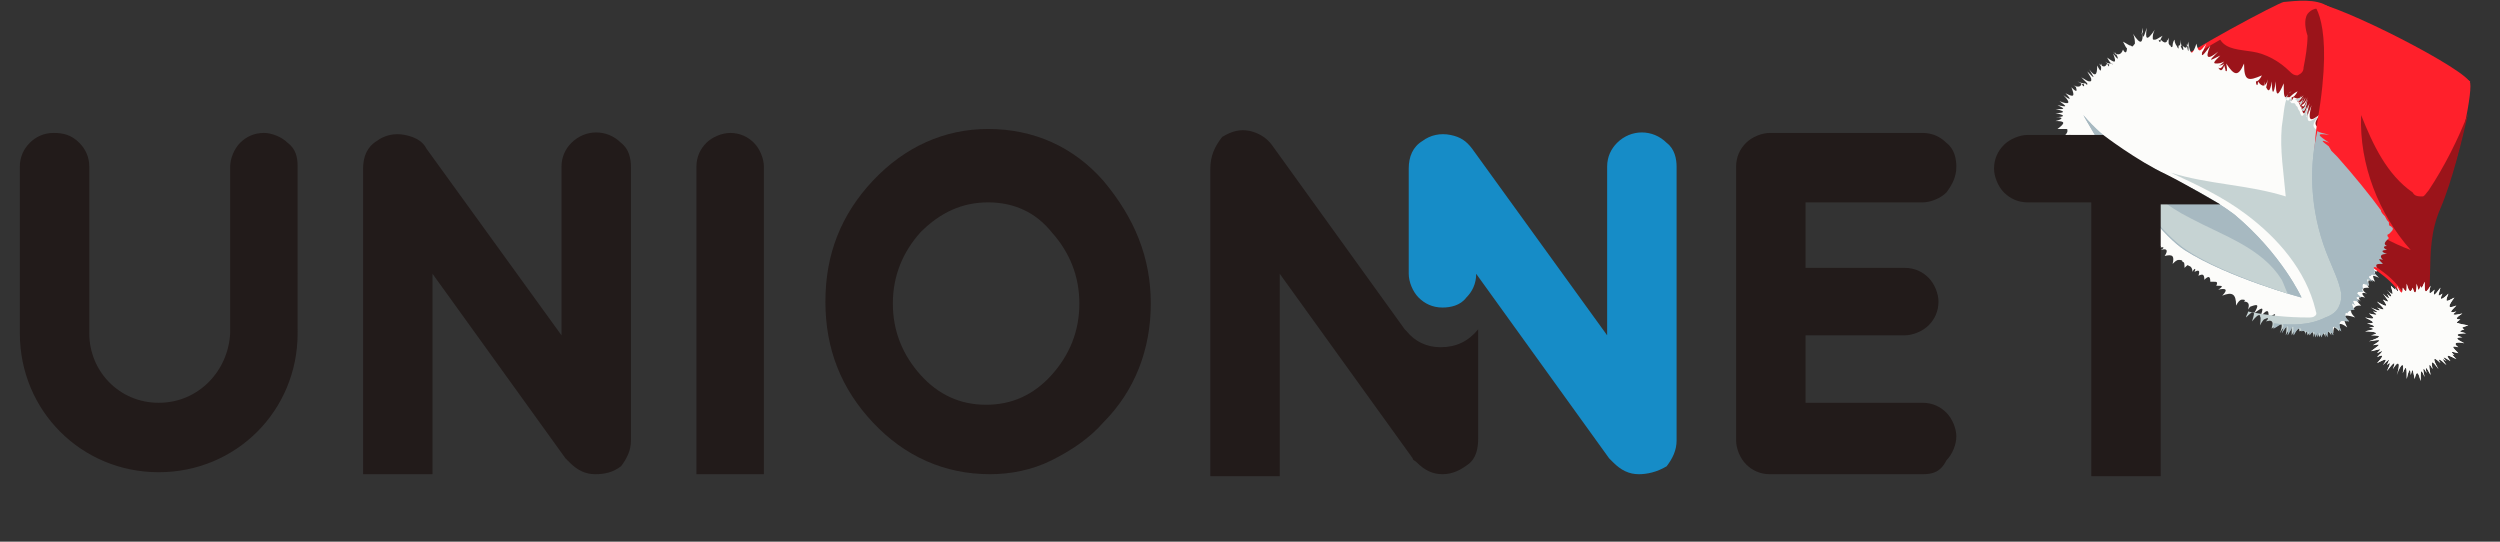 <?xml version="1.0" encoding="utf-8"?>
<!-- Generator: Adobe Illustrator 21.0.0, SVG Export Plug-In . SVG Version: 6.00 Build 0)  -->
<svg version="1.1" id="レイヤー_1" xmlns="http://www.w3.org/2000/svg" xmlns:xlink="http://www.w3.org/1999/xlink" x="0px"
	 y="0px" viewBox="0 0 126 27.3" style="enable-background:new 0 0 126 27.3;" xml:space="preserve">
<rect x="0" y="0" width="126" height="27.3" fill="#333333" stroke="none"/>
<style type="text/css">
	.st0{fill:#FF202B;}
	.st1{fill:#9B141A;}
	.st2{fill:#FCFCFA;}
	.st3{fill:#C6D3D3;}
	.st4{fill:#A7B9C1;}
	.st5{fill:#221B1A;}
	.st6{fill:#168CC7;}
	.st7{clip-path:url(#SVGID_2_);fill:#221B1A;}
</style>
<g>
	<g id="XMLID_1_">
		<path id="XMLID_71_" class="st0" d="M109.3,3.4c0.7-0.7,5.6-3.3,5.8-3.3s1.3-0.2,2,0.1s7.4,3.9,7.4,3.9s-4.8,8-5,8.1
			S109.3,3.4,109.3,3.4z"/>
		<path id="XMLID_69_" class="st1" d="M120.8,4.6c-0.1-1.7-1.6-3.2-3.1-3.9c-0.4-0.2-1-0.5-1.4,0c-0.2,0.3-0.1,0.8,0,1.1
			c0,0.5-0.1,1.1-0.2,1.6c0,0.2-0.1,0.3-0.3,0.4c-0.2,0-0.3-0.1-0.4-0.2c-0.5-0.5-1.2-0.9-1.9-1c-0.6-0.1-1.3-0.1-1.6-0.6
			c-1,0.6-2,1.1-2.4,1.5v0.2c0.6,0.5,2.8,2.5,5.1,4.5c0.6,0.2,1.2,0.4,1.8,0.4c0.7,0,1.4-0.1,2-0.4C119.8,7.5,120.9,6.1,120.8,4.6z"
			/>
		<path id="XMLID_68_" class="st2" d="M108,1.4c0,0.6,0,0.6,0.2,0c-0.1,0.6,0,0.7,0.4,0.1c-0.1,0.2-0.1,0.3-0.1,0.4s0,0.1,0.1,0.1
			s0.2-0.1,0.4-0.2c-0.1,0.1-0.1,0.3-0.2,0.2c0,0.1,0.1,0.2,0.1,0c0.2,0.2,0.3,0.2,0.4-0.1c0,0.4,0,0.4-0.1,0.1
			c0.1,0.1,0.1,0.3,0.2,0.3c0,0.1,0.1,0.1,0.1,0c0,0,0-0.2,0.1-0.3c0,0.2,0.1,0.3,0.1,0.3c0.1,0.2,0.1,0.2,0.1,0
			c0.1,0,0.1-0.1,0.1-0.3c0,0.2,0.1,0.4,0,0.3c0.1,0.3,0.2,0.3,0.1,0c0.2,0.2,0.2,0.1,0.3-0.2c0,0.2,0,0.4-0.1,0.1
			c0.1,0.5,0.1,0.5,0.1,0c0.1,0.6,0.2,0.6,0.4,0c0.1,0.5,0.2,0.4,0.5,0c-0.2,0.5-0.3,0.6-0.1,0c-0.2,0.7-0.2,0.8,0.3,0.1
			c-0.3,0.7-0.1,0.7,0.4,0.3c-0.5,0.5-0.5,0.5,0.1,0.2c-0.3,0.3-0.4,0.4-0.2,0.4c0.1,0,0.2,0,0.4-0.1c-0.1,0.1-0.2,0.2-0.3,0.2l0,0
			c0.1,0,0.2,0,0.3-0.1c-0.1,0.2-0.2,0.3-0.3,0.2c0.1,0.2,0.2,0.2,0.3-0.1c0.1,0.3,0.1,0.4-0.1,0c0.2,0.4,0.3,0.4,0.2-0.1
			c0.4,0.6,0.6,0.7,0.9,0c0,0.9,0.2,0.9,0.9,0.6c-0.1,0.2-0.2,0.3-0.3,0.3c0,0.2,0.1,0.3,0.1,0c0.2,0.3,0.4,0.3,0.5-0.1
			c-0.1,0.5-0.1,0.6-0.2,0.1c0.2,0.6,0.3,0.6,0.4,0c0,0.7,0.1,0.7,0.2,0c0,0.8,0.1,0.8,0.4,0.1c0,0.4,0,0.7,0.1,0.7h0.2
			c0.1-0.1,0.2-0.2,0.4-0.3c-0.1,0.2-0.2,0.3-0.3,0.3c0,0.1,0,0.2-0.1,0.1c0.1,0.1,0.1,0.1,0.2-0.1c0.2,0.1,0.3,0.1,0.5-0.1
			c-0.2,0.3-0.3,0.4-0.4,0.2c0.1,0.3,0.1,0.3,0,0c0.2,0.3,0.4,0.3,0.5-0.1c-0.2,0.4-0.3,0.5-0.5,0.1c0.1,0.4,0.1,0.4,0,0
			c0.2,0.4,0.4,0.4,0.6-0.1c-0.2,0.6-0.2,0.6-0.5,0.1c0.1,0.6,0.1,0.6,0,0c0.2,0.6,0.3,0.7,0.5,0c-0.2,0.7-0.2,0.8-0.4,0.1
			c0.2,0.8,0.2,0.8,0.5,0.1c-0.2,0.8-0.2,0.9,0.1,0.1c-0.2,0.8-0.1,0.9,0.5,0.4c-0.5,0.6-0.4,0.7,0.5,1c-0.7-0.1-0.6,0,0,0.4
			c-0.5-0.2-0.4-0.1,0,0.2c-0.2-0.1-0.1,0,0.1,0.2l0.3,0.3c0.8,1,1.6,2,2.2,2.7c0.1,0.1,0.2,0.2,0.2,0.3c0.1,0.1,0.1,0.2,0.2,0.3
			c0,0.1,0.1,0.2,0.1,0.2c0,0.1,0,0.1,0.1,0.1v0.2c-0.1,0.1-0.1,0.2,0,0.2c-0.2,0.1-0.2,0.2-0.1,0.4c-0.2,0.1-0.3,0.1,0,0.2
			c-0.3,0-0.3,0.1,0,0.2c-0.3,0-0.4,0.1-0.2,0.3c-0.2-0.1-0.2,0,0,0.2c-0.3,0-0.4,0-0.3,0.2c-0.2-0.1-0.2,0-0.1,0.2
			c-0.1,0,0,0.1,0.1,0.2c-0.2-0.1-0.3-0.1-0.3,0c-0.1-0.1-0.1,0-0.1,0.1l0.2,0.2c-0.2-0.1-0.3-0.1-0.3-0.1s0,0.1,0.1,0.3
			c-0.3-0.2-0.4-0.1-0.3,0.2c-0.1-0.1-0.1,0,0,0.1c-0.2,0-0.3,0-0.3,0.1c0,0,0,0.1,0.2,0.2c-0.3-0.1-0.3,0-0.1,0.2
			c-0.3-0.1-0.4,0-0.2,0.2c-0.2-0.2-0.3-0.1-0.1,0.1l0.1,0.1c-0.2,0-0.3,0-0.4,0.2c-0.1,0-0.2,0-0.1,0.1c0,0.1,0.1,0.2,0.2,0.3
			c-0.6-0.2-0.7-0.1-0.4,0.5c-0.4-0.3-0.5-0.2-0.4,0.2c-0.2-0.3-0.3-0.3-0.3,0.1c-0.1-0.3-0.2-0.3-0.3,0c0-0.3-0.1-0.3-0.2,0
			c0-0.3-0.1-0.3-0.1,0c-0.1-0.3-0.1-0.4-0.3-0.1c0-0.2,0-0.2-0.1,0c-0.1-0.2-0.2-0.3-0.3-0.2c0-0.2-0.1-0.2-0.2-0.1
			c0,0-0.1,0.1-0.2,0.3v-0.4c0-0.1-0.1-0.1-0.1,0c-0.1,0.1-0.1,0.2-0.2,0.4c0.1-0.6,0.1-0.6-0.3-0.1c0.2-0.6,0.1-0.6-0.4-0.3
			c0.3-0.4,0.2-0.3,0,0.1c0.1-0.3,0-0.5-0.3-0.4c0.1-0.2,0.1-0.2-0.1-0.1c0,0-0.1,0.1-0.2,0.3c0.1-0.6,0-0.7-0.4-0.2
			c0.2-0.5,0.2-0.6-0.3-0.2c0.3-0.5,0.2-0.5-0.3-0.3c0.3-0.2,0.2-0.2,0,0.1c0.1-0.3,0-0.4-0.2-0.4c0.1-0.1,0-0.1-0.1-0.1
			s-0.2,0.1-0.3,0.3c0-0.6-0.2-0.7-0.7-0.5c0.3-0.3,0.2-0.4-0.2-0.3c0.3-0.2,0.2-0.2-0.1-0.2c0.1-0.2,0-0.2-0.1-0.2h-0.2
			c0-0.3-0.1-0.3-0.3-0.1c0-0.3-0.1-0.3-0.3-0.2c0.1-0.3,0-0.3-0.2-0.2c0.1-0.2,0-0.2-0.1,0c0-0.2-0.1-0.3-0.2-0.3
			c0-0.1-0.1,0-0.2,0.1c0-0.2,0-0.3-0.1-0.3c0-0.1-0.1-0.1-0.2-0.1s-0.2,0.1-0.3,0.2c0.1-0.4,0-0.5-0.4-0.4c0.2-0.3,0.1-0.4-0.2-0.3
			c0.2-0.1,0.2-0.2-0.1-0.1c0.2-0.1,0.1-0.1-0.1-0.1c0.1-0.1,0-0.2-0.1-0.1c0.1-0.1,0-0.2,0-0.2l-0.1,0.1c0-0.2,0-0.3-0.1-0.3
			s-0.1,0-0.2,0.2c0.1-0.5,0-0.6-0.4-0.2c0.3-0.5,0.2-0.5-0.2-0.2c0.3-0.4,0.3-0.5-0.2-0.2c0.4-0.4,0.3-0.4-0.2-0.3
			c0.4-0.2,0.4-0.2-0.1-0.1c0.3-0.3,0.3-0.4-0.1-0.4c0.3-0.1,0.2,0-0.1,0.1c0.2-0.2,0.2-0.3,0-0.4c0.1,0,0,0-0.1,0.2
			c0.1-0.1,0.1-0.2,0.1-0.3c0.1,0,0-0.1,0-0.1s-0.1,0-0.3,0.1c0.3-0.3,0.2-0.4-0.2-0.3c0.3-0.2,0.2-0.2-0.1-0.1
			c0.2-0.2,0.2-0.3-0.1-0.4c0.2-0.1,0.1-0.1-0.1,0c0.1-0.1,0.1-0.2,0-0.3c0-0.1,0-0.1-0.1-0.1h-0.3c0.3-0.3,0.2-0.4-0.2-0.3
			c0.3-0.2,0.2-0.3-0.1-0.2c0.2-0.2,0.2-0.3-0.1-0.3c0.1-0.1,0.1-0.1-0.1,0c0.1-0.1,0.1-0.2,0-0.3c0-0.1,0-0.1-0.1-0.1
			s-0.2,0-0.3,0.1c0.2-0.4,0.2-0.4-0.2-0.2c0.3-0.3,0.2-0.3-0.1-0.1c0.2-0.3,0.2-0.4-0.1-0.4c0.2-0.1,0.1-0.1-0.1,0
			c0.1-0.2,0.1-0.3,0-0.4c0.1-0.1,0.1-0.1,0-0.1c0,0-0.1,0-0.3,0.1c0.1-0.1,0.2-0.2,0.2-0.3s0-0.1-0.1-0.1h-0.4
			c0.4-0.3,0.4-0.4-0.1-0.4c0.4-0.1,0.4-0.2,0-0.2c0.5,0,0.5-0.1,0-0.2c0.5,0,0.5-0.1,0-0.2c0.5,0,0.5,0,0.1-0.2
			c0.5,0.1,0.5,0.1,0.1-0.2c0.5,0.2,0.6,0.1,0.2-0.3c0.4,0.3,0.4,0.2,0.1-0.1c0.4,0.2,0.5,0.2,0.3-0.3c0.3,0.3,0.3,0.2,0.2-0.1
			c0.1,0.2,0.1,0.1-0.1,0c0.2,0.1,0.4,0.1,0.4-0.1c0.1,0.2,0.2,0.2,0.1,0c0,0.1-0.1,0-0.3-0.1c0.2,0.1,0.3,0.1,0.4,0.1
			c0.1,0.1,0.1,0.1,0.1,0l-0.3-0.3c0.2,0.1,0.3,0.2,0.4,0.2s0.1,0,0.1-0.1s-0.1-0.2-0.2-0.4c0.4,0.4,0.4,0.4,0.1-0.1
			c0.3,0.4,0.4,0.3,0.4-0.2c0.2,0.4,0.2,0.3,0.2-0.1c0.1,0.3,0,0.2-0.1,0c0.2,0.2,0.3,0.2,0.4,0c0.1,0.2,0.1,0.2,0.1,0
			c0,0.1-0.1,0-0.2-0.1c0.1,0.1,0.2,0.1,0.3,0.1c0.1,0.1,0.1,0,0,0c0,0-0.1-0.1-0.2-0.3c0.4,0.3,0.5,0.3,0.3-0.2
			c0.3,0.4,0.3,0.3,0.1-0.1c0.1,0.3,0.1,0.2-0.1,0c0.2,0.2,0.4,0.2,0.5-0.1c0.1,0.2,0.2,0.2,0.2-0.1c0,0.1-0.1-0.1-0.2-0.3
			c0.2,0.1,0.3,0.2,0.4,0.2c0.1,0.1,0.1,0,0.2-0.1c0-0.1,0-0.3-0.1-0.5c0.4,0.6,0.5,0.5,0.5-0.1C107.8,2,107.9,2,108,1.4L108,1.4z"
			/>
		<g id="XMLID_16_">
			<path id="XMLID_42_" class="st3" d="M113.2,15.5C113.2,15.5,113.1,15.5,113.2,15.5c-0.1,0-0.1,0.1-0.1,0.1S113.1,15.5,113.2,15.5
				z"/>
			<path id="XMLID_36_" class="st3" d="M120.6,11.5l-0.1-0.1c-0.1,0-0.1-0.1-0.1-0.2c-0.1-0.1-0.1-0.1-0.2-0.3
				c-0.1-0.1-0.2-0.2-0.2-0.3c-0.5-0.7-1.4-1.8-2.2-2.7l-0.3-0.3c-0.1-0.2-0.2-0.3-0.1-0.2c-0.4-0.3-0.5-0.4,0-0.2
				c-0.6-0.4-0.7-0.5,0-0.4c-0.9-0.3-1-0.4-0.5-1c-0.6,0.5-0.7,0.4-0.5-0.4c-0.2,0.7-0.2,0.7-0.1-0.1c-0.2,0.6-0.3,0.7-0.4,0.3
				c0,0-0.1-0.1-0.1-0.2l-0.1-0.1c0.1,0.3,0.1,0.3,0,0c0,0,0-0.1-0.1-0.1h-0.1c0.1,0.3,0.1,0.3,0,0l-0.1-0.1h0.1V5
				c0,0-0.1,0-0.1-0.1c0,0.2-0.1,0.2-0.2,0.1V4.9c0.1-0.1,0.1-0.2,0.3-0.3c-0.1,0.1-0.2,0.1-0.2,0.2c-0.2,0.5-0.2,1-0.3,1.6
				c-0.1,1.2,0.1,2.3,0.2,3.5c-1.9-0.6-3.9-0.6-5.8-1.2c1.3,0.6,2.6,1.2,3.8,2.1c1.6,1.2,3,2.8,3.5,4.8c0,0.1,0.1,0.2,0,0.3
				s-0.2,0.1-0.4,0.1c-1,0-2-0.1-3-0.3c0,0.1-0.1,0.2-0.1,0.3c0.4-0.4,0.5-0.4,0.3,0.2c0.4-0.5,0.5-0.4,0.4,0.2
				c0.1-0.2,0.2-0.3,0.2-0.3c0.2-0.1,0.3-0.1,0.1,0.1c0.3-0.1,0.4,0,0.3,0.3v0.1c0,0,0-0.1,0.1-0.1c0.4-0.3,0.5-0.2,0.3,0.3
				c0.3-0.5,0.4-0.5,0.3,0.1c0.1-0.2,0.2-0.3,0.2-0.4c0.1-0.1,0.1,0,0.1,0v0.4c0.1-0.2,0.2-0.3,0.2-0.3c0.1-0.1,0.2-0.1,0.2,0.1
				c0.2-0.1,0.3,0,0.3,0.2c0-0.2,0.1-0.3,0.1,0c0.2-0.3,0.3-0.2,0.3,0.1c0.1-0.3,0.1-0.3,0.1,0c0.1-0.3,0.1-0.3,0.2,0
				c0.1-0.3,0.2-0.3,0.3,0c0-0.4,0.1-0.4,0.3-0.1c-0.1-0.5,0-0.6,0.4-0.2c-0.2-0.5-0.1-0.6,0.4-0.5c-0.1-0.1-0.2-0.2-0.2-0.3
				s0-0.2,0.1-0.1c0-0.1,0.2-0.2,0.4-0.2c0,0-0.1,0-0.1-0.1c-0.1-0.2-0.1-0.3,0.1-0.1c-0.2-0.3-0.1-0.3,0.2-0.2
				c-0.2-0.2-0.2-0.3,0.1-0.2l-0.2-0.2c0-0.1,0.1-0.1,0.3-0.1c-0.1-0.1-0.1-0.2,0-0.1c-0.1-0.3,0-0.4,0.3-0.2
				c-0.1-0.2-0.1-0.3-0.1-0.3c0-0.1,0.1,0,0.3,0.1l-0.2-0.2c0-0.1,0-0.1,0.1-0.1c0-0.1,0.1-0.1,0.3,0c-0.1-0.1-0.2-0.2-0.1-0.2
				c-0.1-0.2-0.1-0.3,0.1-0.2c-0.1-0.2,0-0.2,0.3-0.2c-0.2-0.2-0.3-0.3,0-0.2c-0.2-0.2-0.1-0.3,0.2-0.3c-0.3-0.1-0.3-0.2,0-0.2
				c-0.2-0.1-0.2-0.2,0-0.2c-0.2-0.1-0.1-0.2,0.1-0.4c-0.1-0.1-0.1-0.2,0-0.2C120.6,11.6,120.6,11.6,120.6,11.5L120.6,11.5z
				 M115.5,5C115.6,5,115.6,5,115.5,5C115.6,5.3,115.6,5.3,115.5,5z"/>
			<g id="XMLID_33_">
				<path id="XMLID_35_" class="st4" d="M120.6,11.5l-0.1-0.1c-0.1,0-0.1-0.1-0.1-0.2c-0.1-0.1-0.1-0.1-0.2-0.3
					c-0.1-0.1-0.2-0.2-0.2-0.3c-0.5-0.7-1.4-1.8-2.2-2.7l-0.3-0.3c-0.1-0.2-0.2-0.3-0.1-0.2c-0.4-0.3-0.5-0.4,0-0.2
					c-0.6-0.4-0.7-0.5,0-0.4c-0.3-0.1-0.5-0.1-0.6-0.2c-0.5,2.1-0.3,4.4,0.6,6.5c0.2,0.5,0.5,1.1,0.6,1.7c0,0.2,0,0.4-0.1,0.6
					c-0.1,0.3-0.4,0.5-0.7,0.6c-0.8,0.4-1.7,0.4-2.6,0.3v0.2v0.1c0,0,0-0.1,0.1-0.1c0.4-0.3,0.5-0.2,0.3,0.3
					c0.3-0.5,0.4-0.5,0.3,0.1c0.1-0.2,0.2-0.3,0.2-0.4c0.1-0.1,0.1,0,0.1,0v0.4c0.1-0.2,0.2-0.3,0.2-0.3c0.1-0.1,0.2-0.1,0.2,0.1
					c0.2-0.1,0.3,0,0.3,0.2c0-0.2,0.1-0.3,0.1,0c0.2-0.3,0.3-0.2,0.3,0.1c0.1-0.3,0.1-0.3,0.1,0c0.1-0.3,0.1-0.3,0.2,0
					c0.1-0.3,0.2-0.3,0.3,0c0-0.4,0.1-0.4,0.3-0.1c-0.1-0.5,0-0.6,0.4-0.2c-0.2-0.5-0.1-0.6,0.4-0.5c-0.1-0.1-0.2-0.2-0.2-0.3
					s0-0.2,0.1-0.1c0-0.1,0.2-0.2,0.4-0.2c0,0-0.1,0-0.1-0.1c-0.1-0.2-0.1-0.3,0.1-0.1c-0.2-0.3-0.1-0.3,0.2-0.2
					c-0.2-0.2-0.2-0.3,0.1-0.2l-0.2-0.2c0-0.1,0.1-0.1,0.3-0.1c-0.1-0.1-0.1-0.2,0-0.1c-0.1-0.3,0-0.4,0.3-0.2
					c-0.1-0.2-0.1-0.3-0.1-0.3c0-0.1,0.1,0,0.3,0.1l-0.2-0.2c0-0.1,0-0.1,0.1-0.1c0-0.1,0.1-0.1,0.3,0c-0.1-0.1-0.2-0.2-0.1-0.2
					c-0.1-0.2-0.1-0.3,0.1-0.2c-0.1-0.2,0-0.2,0.3-0.2c-0.2-0.2-0.3-0.3,0-0.2c-0.2-0.2-0.1-0.3,0.2-0.3c-0.3-0.1-0.3-0.2,0-0.2
					c-0.2-0.1-0.2-0.2,0-0.2c-0.2-0.1-0.1-0.2,0.1-0.4c-0.1-0.1-0.1-0.2,0-0.2C120.6,11.6,120.6,11.6,120.6,11.5L120.6,11.5z"/>
				<path id="XMLID_34_" class="st4" d="M114,16.1L114,16.1C114.1,16.2,114.1,16.2,114,16.1C114.1,16.1,114.1,16.1,114,16.1z"/>
			</g>
			<path id="XMLID_32_" class="st3" d="M112.5,15.3"/>
			<path id="XMLID_31_" class="st3" d="M115.7,5.1"/>
			<path id="XMLID_30_" class="st3" d="M116,5.5L116,5.5z"/>
			<path id="XMLID_29_" class="st3" d="M109.6,8.6C109,8.4,108.5,8.2,108,8C108.5,8.2,109,8.4,109.6,8.6z"/>
			<path id="XMLID_28_" class="st3" d="M115.8,5.2L115.8,5.2C115.9,5.3,115.9,5.3,115.8,5.2z"/>
			<path id="XMLID_27_" class="st3" d="M116.3,5c-0.1,0.4-0.2,0.5-0.3,0.5C116.1,5.7,116.2,5.6,116.3,5z"/>
			<path id="XMLID_26_" class="st3" d="M115.6,5L115.6,5z"/>
			<path id="XMLID_25_" class="st3" d="M115.9,5.2L115.9,5.2L115.9,5.2L115.9,5.2v0.2V5.2c0.1,0.1,0.1,0,0.2-0.3L115.9,5.2
				C116,5.3,116,5.2,115.9,5.2c0.1-0.1,0.1-0.2,0.2-0.3C116.1,5,116,5.1,115.9,5.2L115.9,5.2L115.9,5.2L115.9,5.2L115.9,5.2z"/>
			<path id="XMLID_24_" class="st3" d="M115.8,5.2L115.8,5.2L115.8,5.2L115.8,5.2L115.8,5.2z"/>
			<path id="XMLID_23_" class="st3" d="M115.7,5.1C115.7,5.1,115.7,5.2,115.7,5.1L115.7,5.1z"/>
			<path id="XMLID_22_" class="st3" d="M115.8,5.2L115.8,5.2z"/>
			<path id="XMLID_21_" class="st3" d="M115.8,5.2"/>
			<path id="XMLID_20_" class="st3" d="M115.8,5.2L115.8,5.2z"/>
			<path id="XMLID_19_" class="st3" d="M115.7,5L115.7,5L115.7,5z"/>
			<path id="XMLID_18_" class="st3" d="M115.8,5.1L115.8,5.1L115.8,5.1c0.1,0,0.1-0.1,0.2-0.3C115.9,5,115.8,5,115.6,5
				C115.7,5,115.7,5,115.8,5.1C115.7,5.1,115.7,5.1,115.8,5.1z"/>
		</g>
		<path id="XMLID_15_" class="st0" d="M116.5,0.1c1.4,0.1,8,3.5,8,4.1c0.1,0.6-0.6,4.1-1.6,6.4s0,4.2-1.2,6.6c0,0,0.2-2-1.7-3.4
			s-3.9-3.5-3.2-7.7C117.7,0.9,116.5,0.1,116.5,0.1z"/>
		<path id="XMLID_13_" class="st4" d="M105,5.8c2.1,2.5,5.2,3.2,7.6,5c2.4,2,3.4,4.2,3.4,4.2s-3.7-1-5.9-2.4
			C108,11.2,105,5.8,105,5.8z"/>
		<path id="XMLID_11_" class="st3" d="M110.2,12.6c1.5,1,3.9,1.8,5.1,2.2c-0.1-0.2-0.2-0.5-0.3-0.7c-1-1.6-2.9-2.2-4.6-3.1
			c-1.2-0.6-2.3-1.5-3.2-2.5c-0.2-0.2-0.4-0.4-0.7-0.4h-0.1C107.5,9.8,109,11.8,110.2,12.6z"/>
		<path id="XMLID_9_" class="st1" d="M124.4,5.7L124.4,5.7c-0.5,1.3-1.2,2.7-2,3.9c-0.1,0.1-0.2,0.3-0.3,0.3c-0.2,0-0.4,0-0.5-0.2
			c-1.3-0.9-2-2.4-2.6-3.9c-0.1,2.5,0.9,5,2.5,6.8c-1.9-0.7-3.6-2-4.7-3.7c0.4,2.3,1.9,3.8,3.3,4.8c1.9,1.4,1.7,3.4,1.7,3.4
			c1.2-2.4,0.2-4.3,1.2-6.6C123.6,9.1,124.1,7,124.4,5.7z"/>
		<path id="XMLID_7_" class="st2" d="M124.4,16.4c-0.3,0.1-0.4,0.1-0.2,0.2c-0.3,0.1-0.3,0.1,0.1,0.2c-0.5,0-0.6,0.1-0.2,0.2
			c-0.4,0-0.3,0.1,0.1,0.3c-0.4-0.1-0.6,0-0.3,0.2c-0.4-0.1-0.3,0,0,0.3c-0.4-0.1-0.4-0.1-0.2,0.1c-0.2-0.1-0.1,0,0.1,0.2
			c-0.4-0.2-0.6-0.3-0.3,0.1c-0.3-0.2-0.5-0.3-0.2,0c-0.3-0.2-0.2-0.1,0,0.2c-0.3-0.3-0.5-0.4-0.3-0.1c-0.4-0.4-0.4-0.2-0.1,0.3
			c-0.3-0.4-0.4-0.5-0.3,0c-0.2-0.4-0.2-0.2-0.1,0.3c-0.2-0.4-0.3-0.5-0.2-0.1c-0.2-0.4-0.2-0.2-0.1,0.2c-0.2-0.5-0.2-0.3-0.2,0.2
			c-0.1-0.4-0.2-0.6-0.3-0.1c-0.1-0.5-0.1-0.6-0.2-0.2c0-0.4-0.1-0.3-0.2,0.2c0-0.5,0-0.8-0.2-0.3c0.1-0.6-0.1-0.5-0.3,0.1
			c0.2-0.6,0.1-0.8-0.2-0.3c0.2-0.5,0-0.3-0.3,0.1c0.2-0.4,0.2-0.5,0-0.3c0.2-0.4,0.1-0.3-0.2,0c0.3-0.4,0.1-0.3-0.3-0.1
			c0.3-0.3,0.4-0.5,0-0.3c0.3-0.3,0.4-0.4,0-0.2c0.3-0.3,0.2-0.2-0.3-0.1c0.4-0.3,0.6-0.4,0.1-0.3c0.5-0.3,0.4-0.3-0.2-0.2
			c0.6-0.2,0.7-0.3,0.1-0.3c0.5-0.1,0.2-0.2-0.3-0.2c0.4-0.1,0.6-0.1,0.2-0.2c0.4,0,0.3-0.1-0.1-0.2c0.5,0,0.3-0.1-0.1-0.3
			c0.4,0.1,0.6,0.1,0.2-0.2c0.4,0.1,0.5,0.1,0.2-0.1c0.4,0.1,0.2,0-0.1-0.2c0.4,0.2,0.6,0.2,0.3,0c0.5,0.2,0.4,0.1,0-0.3
			c0.5,0.3,0.6,0.3,0.3-0.1c0.4,0.2,0.3,0.1,0-0.3c0.3,0.3,0.4,0.3,0.2,0c0.3,0.3,0.3,0.1,0-0.2c0.4,0.4,0.3,0.2,0.2-0.2
			c0.2,0.2,0.3,0.3,0.2,0.1c0.2,0.3,0.2,0.2,0.1-0.1c0.2,0.4,0.3,0.5,0.3,0.1c0.2,0.3,0.2,0.2,0.2-0.2c0.1,0.4,0.2,0.5,0.3,0.2
			c0.1,0.4,0.2,0.3,0.2-0.2c0.1,0.4,0.1,0.4,0.2,0.1c0,0.2,0.1,0.1,0.2-0.2c0,0.5,0,0.7,0.3,0.2c-0.1,0.4-0.1,0.5,0.2,0.2
			c-0.1,0.4,0,0.3,0.3-0.1c-0.1,0.4-0.2,0.5,0.1,0.3c-0.2,0.4,0,0.3,0.3,0c-0.2,0.5-0.1,0.4,0.3,0.2c-0.3,0.4-0.4,0.6,0.1,0.4
			c-0.3,0.3-0.4,0.4,0,0.3c-0.3,0.2-0.1,0.2,0.3,0.1c-0.3,0.2-0.4,0.3-0.1,0.3c-0.3,0.2-0.2,0.2,0.2,0.2
			C123.7,16.3,123.9,16.3,124.4,16.4z"/>
	</g>
	<path class="st5" d="M30,23.9c-0.5,0-0.9-0.2-1.3-0.6l-0.2-0.2l-6.7-9.3v10.1h-3.5V8.5c0-0.6,0.2-1.1,0.7-1.4
		c0.4-0.3,0.9-0.4,1.4-0.3s0.9,0.3,1.1,0.7l6.8,9.4V8.4c0-0.5,0.2-0.9,0.5-1.2c0.7-0.7,1.8-0.7,2.5,0c0.4,0.3,0.5,0.8,0.5,1.2v13.8
		c0,0.5-0.2,0.9-0.5,1.3C30.9,23.8,30.5,23.9,30,23.9z"/>
	<path class="st5" d="M35.1,23.9V8.4c0-0.5,0.2-0.9,0.5-1.2s0.8-0.5,1.2-0.5c0.5,0,0.9,0.2,1.2,0.5s0.5,0.8,0.5,1.2v15.5H35.1z"/>
	<path class="st5" d="M55.6,9.1c-1.5-1.7-3.5-2.6-5.8-2.6c-2.2,0-4.2,0.9-5.8,2.6s-2.4,3.7-2.4,6.1s0.8,4.4,2.4,6.1s3.6,2.6,5.9,2.6
		c1,0,2.1-0.2,3.1-0.7s1.9-1.1,2.6-1.9c1.6-1.6,2.4-3.7,2.4-6S57.2,11,55.6,9.1z M53,18.9c-0.9,1-2,1.5-3.3,1.5s-2.4-0.5-3.3-1.5
		c-0.9-1-1.4-2.2-1.4-3.6s0.5-2.6,1.4-3.6c1-1,2.1-1.5,3.4-1.5s2.4,0.5,3.2,1.5c0.9,1,1.4,2.2,1.4,3.6S53.9,17.9,53,18.9z"/>
	<path class="st5" d="M96.9,23.9h-7.7c-0.5,0-0.9-0.2-1.2-0.5s-0.5-0.8-0.5-1.2V8.4c0-0.5,0.2-0.9,0.5-1.2s0.8-0.5,1.2-0.5h7.7
		c0.5,0,0.9,0.2,1.2,0.5c0.4,0.3,0.5,0.8,0.5,1.2c0,0.5-0.2,0.9-0.5,1.3c-0.3,0.3-0.8,0.5-1.2,0.5H91v3.3h5c0.5,0,0.9,0.2,1.2,0.5
		s0.5,0.8,0.5,1.2c0,0.5-0.2,0.9-0.5,1.2s-0.8,0.5-1.2,0.5h-5v3.4h5.9c0.5,0,0.9,0.2,1.2,0.5s0.5,0.8,0.5,1.2s-0.2,0.9-0.5,1.2
		C97.8,23.8,97.4,23.9,96.9,23.9z"/>
	<path class="st6" d="M82.6,23.9c-0.5,0-0.9-0.2-1.3-0.6l-0.2-0.2l-6.7-9.3c0,0.5-0.2,0.9-0.5,1.2c-0.3,0.4-0.8,0.5-1.2,0.5
		c-0.5,0-0.9-0.2-1.2-0.5S71,14.2,71,13.8V8.5c0-0.6,0.2-1.1,0.7-1.4c0.4-0.3,0.9-0.4,1.4-0.3s0.8,0.3,1.1,0.7l6.8,9.4V8.4
		c0-0.5,0.2-0.9,0.5-1.2c0.7-0.7,1.8-0.7,2.5,0c0.4,0.3,0.5,0.8,0.5,1.2v13.8c0,0.5-0.2,0.9-0.5,1.3C83.5,23.8,83,23.9,82.6,23.9z"
		/>
	<path class="st5" d="M72.6,17.5c-0.7,0-1.3-0.3-1.7-0.8l-0.1-0.1l-6.7-9.3c-0.3-0.4-0.7-0.6-1.1-0.7c-0.5-0.1-0.9,0-1.4,0.3
		c-0.4,0.5-0.6,1-0.6,1.6V24h3.5V13.8l6.7,9.3c0,0.1,0.1,0.1,0.2,0.2c0.4,0.4,0.8,0.6,1.3,0.6s0.9-0.2,1.3-0.5s0.5-0.8,0.5-1.3v-5.5
		C74,17.2,73.4,17.5,72.6,17.5z M14.5,7.2c-0.3-0.3-0.8-0.5-1.2-0.5c-0.5,0-0.9,0.2-1.2,0.5S11.6,8,11.6,8.4v8.4
		c-0.1,1.9-1.6,3.5-3.6,3.5s-3.5-1.6-3.5-3.5V8.4c0-0.5-0.2-0.9-0.5-1.2C3.6,6.8,3.2,6.7,2.7,6.7S1.8,6.9,1.5,7.2S1,7.9,1,8.4v8.4
		c0,3.9,3.1,7,7,7s7-3.1,7-7V8.4C15,7.9,14.9,7.5,14.5,7.2z"/>
	<g id="XMLID_2643_">
		<g id="XMLID_2958_">
			<path id="XMLID_214_" class="st3" d="M113.2,15.5C113.2,15.5,113.1,15.5,113.2,15.5c-0.1,0-0.1,0.1-0.1,0.1
				S113.1,15.5,113.2,15.5z"/>
			<g id="XMLID_211_">
				<path id="XMLID_213_" class="st4" d="M120.6,11.5l-0.1-0.1c-0.1,0-0.1-0.1-0.1-0.2c-0.1-0.1-0.1-0.1-0.2-0.3
					c-0.1-0.1-0.2-0.2-0.2-0.3c-0.5-0.7-1.4-1.8-2.2-2.7l-0.3-0.3c-0.1-0.2-0.2-0.3-0.1-0.2c-0.4-0.3-0.5-0.4,0-0.2
					c-0.6-0.4-0.7-0.5,0-0.4c-0.3-0.1-0.5-0.1-0.6-0.2c-0.5,2.1-0.3,4.4,0.6,6.5c0.2,0.5,0.5,1.1,0.6,1.7c0,0.2,0,0.4-0.1,0.6
					c-0.1,0.3-0.4,0.5-0.7,0.6c-0.8,0.4-1.7,0.4-2.6,0.3v0.2v0.1c0,0,0-0.1,0.1-0.1c0.4-0.3,0.5-0.2,0.3,0.3
					c0.3-0.5,0.4-0.5,0.3,0.1c0.1-0.2,0.2-0.3,0.2-0.4c0.1-0.1,0.1,0,0.1,0v0.4c0.1-0.2,0.2-0.3,0.2-0.3c0.1-0.1,0.2-0.1,0.2,0.1
					c0.2-0.1,0.3,0,0.3,0.2c0-0.2,0.1-0.3,0.1,0c0.2-0.3,0.3-0.2,0.3,0.1c0.1-0.3,0.1-0.3,0.1,0c0.1-0.3,0.1-0.3,0.2,0
					c0.1-0.3,0.2-0.3,0.3,0c0-0.4,0.1-0.4,0.3-0.1c-0.1-0.5,0-0.6,0.4-0.2c-0.2-0.5-0.1-0.6,0.4-0.5c-0.1-0.1-0.2-0.2-0.2-0.3
					s0-0.2,0.1-0.1c0-0.1,0.2-0.2,0.4-0.2c0,0-0.1,0-0.1-0.1c-0.1-0.2-0.1-0.3,0.1-0.1c-0.2-0.3-0.1-0.3,0.2-0.2
					c-0.2-0.2-0.2-0.3,0.1-0.2l-0.2-0.2c0-0.1,0.1-0.1,0.3-0.1c-0.1-0.1-0.1-0.2,0-0.1c-0.1-0.3,0-0.4,0.3-0.2
					c-0.1-0.2-0.1-0.3-0.1-0.3c0-0.1,0.1,0,0.3,0.1l-0.2-0.2c0-0.1,0-0.1,0.1-0.1c0-0.1,0.1-0.1,0.3,0c-0.1-0.1-0.2-0.2-0.1-0.2
					c-0.1-0.2-0.1-0.3,0.1-0.2c-0.1-0.2,0-0.2,0.3-0.2c-0.2-0.2-0.3-0.3,0-0.2c-0.2-0.2-0.1-0.3,0.2-0.3c-0.3-0.1-0.3-0.2,0-0.2
					c-0.2-0.1-0.2-0.2,0-0.2c-0.2-0.1-0.1-0.2,0.1-0.4c-0.1-0.1-0.1-0.2,0-0.2C120.6,11.6,120.6,11.6,120.6,11.5L120.6,11.5z"/>
				<path id="XMLID_212_" class="st4" d="M114,16.1L114,16.1C114.1,16.2,114.1,16.2,114,16.1C114.1,16.1,114.1,16.1,114,16.1z"/>
			</g>
			<path id="XMLID_210_" class="st3" d="M112.5,15.3"/>
			<path id="XMLID_209_" class="st3" d="M115.7,5.1"/>
			<path id="XMLID_208_" class="st3" d="M116,5.5L116,5.5z"/>
			<path id="XMLID_207_" class="st3" d="M115.8,5.2L115.8,5.2C115.9,5.3,115.9,5.3,115.8,5.2z"/>
			<path id="XMLID_206_" class="st3" d="M116.3,5c-0.1,0.4-0.2,0.5-0.3,0.5C116.1,5.7,116.2,5.6,116.3,5z"/>
			<path id="XMLID_205_" class="st3" d="M115.6,5L115.6,5z"/>
			<path id="XMLID_204_" class="st3" d="M115.9,5.2L115.9,5.2L115.9,5.2L115.9,5.2v0.2V5.2c0.1,0.1,0.1,0,0.2-0.3L115.9,5.2
				C116,5.3,116,5.2,115.9,5.2c0.1-0.1,0.1-0.2,0.2-0.3C116.1,5,116,5.1,115.9,5.2L115.9,5.2L115.9,5.2L115.9,5.2L115.9,5.2z"/>
			<path id="XMLID_203_" class="st3" d="M115.8,5.2L115.8,5.2L115.8,5.2L115.8,5.2L115.8,5.2z"/>
			<path id="XMLID_202_" class="st3" d="M115.7,5.1C115.7,5.1,115.7,5.2,115.7,5.1L115.7,5.1z"/>
			<path id="XMLID_201_" class="st3" d="M115.8,5.2L115.8,5.2z"/>
			<path id="XMLID_200_" class="st3" d="M115.8,5.2"/>
			<path id="XMLID_199_" class="st3" d="M115.8,5.2L115.8,5.2z"/>
			<path id="XMLID_198_" class="st3" d="M115.7,5L115.7,5L115.7,5z"/>
			<path id="XMLID_197_" class="st3" d="M115.8,5.1L115.8,5.1L115.8,5.1c0.1,0,0.1-0.1,0.2-0.3C115.9,5,115.8,5,115.6,5
				C115.7,5,115.7,5,115.8,5.1C115.7,5.1,115.7,5.1,115.8,5.1z"/>
		</g>
		<path id="XMLID_2953_" class="st4" d="M105,5.8c2.1,2.5,5.2,3.2,7.6,5c2.4,2,3.4,4.2,3.4,4.2s-3.7-1-5.9-2.4
			C108,11.2,105,5.8,105,5.8z"/>
		<path id="XMLID_2942_" class="st3" d="M110.2,12.6c1.5,1,3.9,1.8,5.1,2.2c-0.1-0.2-0.2-0.5-0.3-0.7c-1-1.6-2.9-2.2-4.6-3.1
			c-1.2-0.6-2.3-1.5-3.2-2.5c-0.2-0.2-0.4-0.4-0.7-0.4h-0.1C107.5,9.8,109,11.8,110.2,12.6z"/>
		<path id="XMLID_2946_" class="st2" d="M124.4,16.4c-0.3,0.1-0.4,0.1-0.2,0.2c-0.3,0.1-0.3,0.1,0.1,0.2c-0.5,0-0.6,0.1-0.2,0.2
			c-0.4,0-0.3,0.1,0.1,0.3c-0.4-0.1-0.6,0-0.3,0.2c-0.4-0.1-0.3,0,0,0.3c-0.4-0.1-0.4-0.1-0.2,0.1c-0.2-0.1-0.1,0,0.1,0.2
			c-0.4-0.2-0.6-0.3-0.3,0.1c-0.3-0.2-0.5-0.3-0.2,0c-0.3-0.2-0.2-0.1,0,0.2c-0.3-0.3-0.5-0.4-0.3-0.1c-0.4-0.4-0.4-0.2-0.1,0.3
			c-0.3-0.4-0.4-0.5-0.3,0c-0.2-0.4-0.2-0.2-0.1,0.3c-0.2-0.4-0.3-0.5-0.2-0.1c-0.2-0.4-0.2-0.2-0.1,0.2c-0.2-0.5-0.2-0.3-0.2,0.2
			c-0.1-0.4-0.2-0.6-0.3-0.1c-0.1-0.5-0.1-0.6-0.2-0.2c0-0.4-0.1-0.3-0.2,0.2c0-0.5,0-0.8-0.2-0.3c0.1-0.6-0.1-0.5-0.3,0.1
			c0.2-0.6,0.1-0.8-0.2-0.3c0.2-0.5,0-0.3-0.3,0.1c0.2-0.4,0.2-0.5,0-0.3c0.2-0.4,0.1-0.3-0.2,0c0.3-0.4,0.1-0.3-0.3-0.1
			c0.3-0.3,0.4-0.5,0-0.3c0.3-0.3,0.4-0.4,0-0.2c0.3-0.3,0.2-0.2-0.3-0.1c0.4-0.3,0.6-0.4,0.1-0.3c0.5-0.3,0.4-0.3-0.2-0.2
			c0.6-0.2,0.7-0.3,0.1-0.3c0.5-0.1,0.2-0.2-0.3-0.2c0.4-0.1,0.6-0.1,0.2-0.2c0.4,0,0.3-0.1-0.1-0.2c0.5,0,0.3-0.1-0.1-0.3
			c0.4,0.1,0.6,0.1,0.2-0.2c0.4,0.1,0.5,0.1,0.2-0.1c0.4,0.1,0.2,0-0.1-0.2c0.4,0.2,0.6,0.2,0.3,0c0.5,0.2,0.4,0.1,0-0.3
			c0.5,0.3,0.6,0.3,0.3-0.1c0.4,0.2,0.3,0.1,0-0.3c0.3,0.3,0.4,0.3,0.2,0c0.3,0.3,0.3,0.1,0-0.2c0.4,0.4,0.3,0.2,0.2-0.2
			c0.2,0.2,0.3,0.3,0.2,0.1c0.2,0.3,0.2,0.2,0.1-0.1c0.2,0.4,0.3,0.5,0.3,0.1c0.2,0.3,0.2,0.2,0.2-0.2c0.1,0.4,0.2,0.5,0.3,0.2
			c0.1,0.4,0.2,0.3,0.2-0.2c0.1,0.4,0.1,0.4,0.2,0.1c0,0.2,0.1,0.1,0.2-0.2c0,0.5,0,0.7,0.3,0.2c-0.1,0.4-0.1,0.5,0.2,0.2
			c-0.1,0.4,0,0.3,0.3-0.1c-0.1,0.4-0.2,0.5,0.1,0.3c-0.2,0.4,0,0.3,0.3,0c-0.2,0.5-0.1,0.4,0.3,0.2c-0.3,0.4-0.4,0.6,0.1,0.4
			c-0.3,0.3-0.4,0.4,0,0.3c-0.3,0.2-0.1,0.2,0.3,0.1c-0.3,0.2-0.4,0.3-0.1,0.3c-0.3,0.2-0.2,0.2,0.2,0.2
			C123.7,16.3,123.9,16.3,124.4,16.4z"/>
	</g>
	<g>
		<defs>
			<path id="SVGID_1_" d="M106,6.8c0,0,1.7,1.3,3.2,2c1,0.5,2.7,1.5,2.7,1.5h-2.3v14.4h-9.9V6.1h4C103.7,6.1,106,6.8,106,6.8z"/>
		</defs>
		<clipPath id="SVGID_2_">
			<use xlink:href="#SVGID_1_"  style="overflow:visible;"/>
		</clipPath>
		<path class="st7" d="M105.4,23.9V10.2h-3.2c-0.5,0-0.9-0.2-1.2-0.5s-0.5-0.8-0.5-1.2c0-0.5,0.2-0.9,0.5-1.2s0.8-0.5,1.2-0.5h10
			c0.5,0,0.9,0.2,1.2,0.5s0.5,0.8,0.5,1.2c0,0.5-0.2,0.9-0.5,1.3c-0.3,0.3-0.8,0.5-1.2,0.5h-3.3V24h-3.5V23.9z"/>
	</g>
</g>
</svg>
